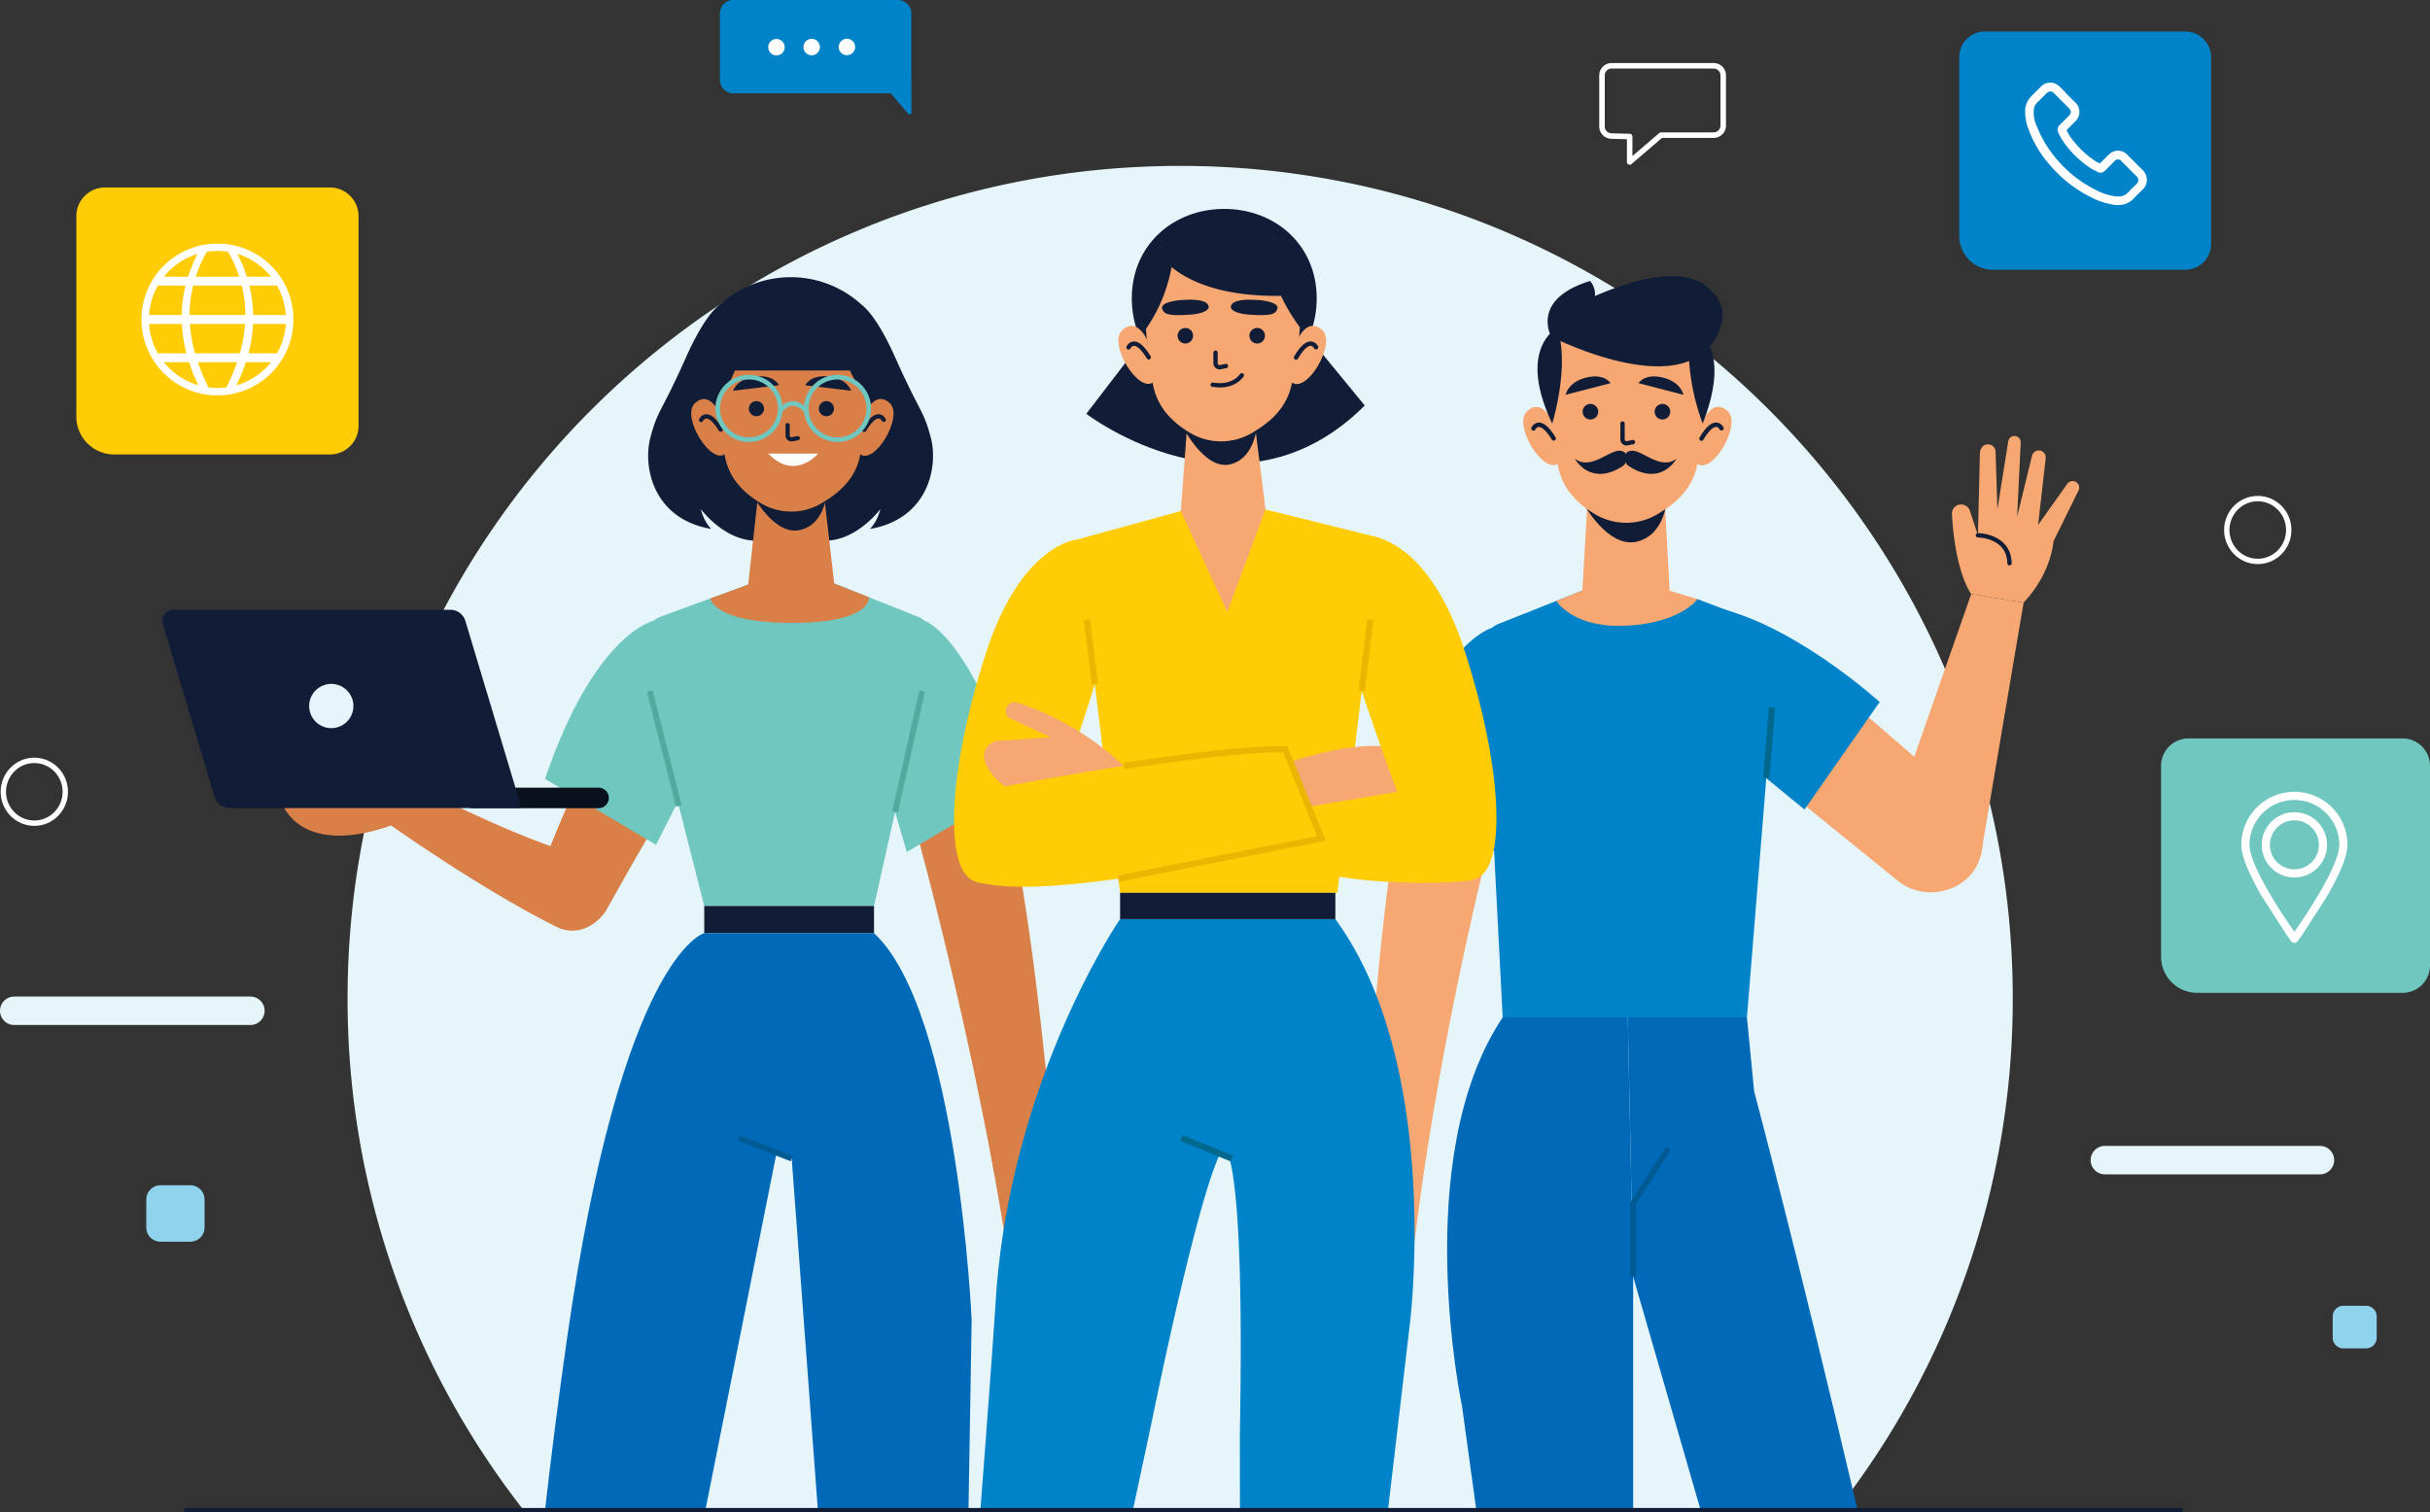 <svg id="Group_14871" data-name="Group 14871" xmlns="http://www.w3.org/2000/svg" width="570" height="354.804" viewBox="0 0 570 354.804">
  <rect x="0" y="0" width="570" height="354.804" fill="#333333" stroke="none"/>
  <g id="Group_14868" data-name="Group 14868">
    <g id="Group_14872" data-name="Group 14872">
      <path id="Path_104038" data-name="Path 104038" d="M480.37,238.161c0-107.86-87.439-195.3-195.3-195.3s-195.3,87.439-195.3,195.3a194.454,194.454,0,0,0,41.278,120.085H439.092A194.454,194.454,0,0,0,480.37,238.161" transform="translate(-8.24 -3.934)" fill="#e6f5fa"/>
      <path id="Path_104039" data-name="Path 104039" d="M593.758,302.715H543.3a3.336,3.336,0,0,1,0-6.672h50.456a3.336,3.336,0,0,1,0,6.672" transform="translate(-49.566 -27.175)" fill="#e6f5fa"/>
      <path id="Path_104040" data-name="Path 104040" d="M58.736,264.135H3.336a3.336,3.336,0,1,1,0-6.672h55.4a3.336,3.336,0,1,1,0,6.672" transform="translate(0 -23.634)" fill="#e6f5fa"/>
      <path id="Path_104041" data-name="Path 104041" d="M610.294,347.346H605a2.517,2.517,0,0,1-2.517-2.517v-4.964A2.517,2.517,0,0,1,605,337.348h5.289a2.517,2.517,0,0,1,2.517,2.517v4.964a2.517,2.517,0,0,1-2.517,2.517" transform="translate(-55.305 -30.967)" fill="#90d3ed"/>
      <path id="Path_104042" data-name="Path 104042" d="M48.119,319.455H41.113a3.333,3.333,0,0,1-3.333-3.333v-6.576a3.333,3.333,0,0,1,3.333-3.333h7.006a3.333,3.333,0,0,1,3.333,3.333v6.576a3.333,3.333,0,0,1-3.333,3.333" transform="translate(-3.468 -28.108)" fill="#90d3ed"/>
      <path id="Path_104043" data-name="Path 104043" d="M415.984,17h23.987a2.24,2.24,0,0,1,2.223,2.255V31.014a2.24,2.24,0,0,1-2.223,2.255H427.6l-7.353,6.3V33.6l-4.308-.122a2.241,2.241,0,0,1-2.18-2.255V19.254A2.24,2.24,0,0,1,415.984,17Z" transform="translate(-37.981 -1.56)" fill="none" stroke="#fff" stroke-linecap="round" stroke-linejoin="round" stroke-width="1.293"/>
      <ellipse id="Ellipse_1704" data-name="Ellipse 1704" cx="7.267" cy="7.37" rx="7.267" ry="7.37" transform="translate(522.332 116.991)" fill="none" stroke="#fff" stroke-width="1.257"/>
      <ellipse id="Ellipse_1705" data-name="Ellipse 1705" cx="7.267" cy="7.37" rx="7.267" ry="7.37" transform="translate(0.782 178.408)" fill="none" stroke="#fff" stroke-width="1.257"/>
      <path id="Path_104044" data-name="Path 104044" d="M230.068,26.651a.457.457,0,0,0,.8-.3l-.027-8.854V3.171A3.171,3.171,0,0,0,227.674,0H189.1a3.17,3.17,0,0,0-3.17,3.17V18.718a3.17,3.17,0,0,0,3.17,3.17H225.99Z" transform="translate(-17.067)" fill="#0083c8"/>
      <path id="Path_104045" data-name="Path 104045" d="M202.27,11.992a1.928,1.928,0,1,1-1.934-1.922,1.928,1.928,0,0,1,1.934,1.922" transform="translate(-18.213 -0.924)" fill="#fff"/>
      <path id="Path_104046" data-name="Path 104046" d="M211.373,11.963a1.928,1.928,0,1,1-1.934-1.922,1.927,1.927,0,0,1,1.934,1.922" transform="translate(-19.049 -0.922)" fill="#fff"/>
      <path id="Path_104047" data-name="Path 104047" d="M220.477,11.935a1.928,1.928,0,1,1-1.934-1.922,1.928,1.928,0,0,1,1.934,1.922" transform="translate(-19.885 -0.919)" fill="#fff"/>
      <path id="Path_104048" data-name="Path 104048" d="M559.077,64.04H513.959a7.935,7.935,0,0,1-7.934-7.935V14.159a6.014,6.014,0,0,1,6.015-6.014h47.037a6.015,6.015,0,0,1,6.016,6.014V58.024a6.016,6.016,0,0,1-6.016,6.016" transform="translate(-46.45 -0.748)" fill="#0083c8"/>
      <path id="Path_104049" data-name="Path 104049" d="M550.609,41.873,547.1,38.367a3.074,3.074,0,0,0-2.254-1.064,3.247,3.247,0,0,0-2.253,1l-2,2-.376-.188a5.9,5.9,0,0,1-.626-.312,21.616,21.616,0,0,1-5.2-4.758,11.346,11.346,0,0,1-1.628-2.567c.5-.438.939-.939,1.378-1.377l.563-.564a3.053,3.053,0,0,0,0-4.633l-1.753-1.753a5.624,5.624,0,0,1-.563-.626l-1.19-1.19a3.249,3.249,0,0,0-2.254-1,3.1,3.1,0,0,0-2.253,1L524.5,24.531a5.031,5.031,0,0,0-1.44,3.068,11.389,11.389,0,0,0,.814,4.757,25.593,25.593,0,0,0,4.883,8.2,30.43,30.43,0,0,0,10.017,7.826,16.631,16.631,0,0,0,5.635,1.69h.438a4.976,4.976,0,0,0,3.757-1.628l.062-.063a9.568,9.568,0,0,1,1.127-1.127l.814-.814a3.141,3.141,0,0,0,0-4.571m-1.44,3.256-.751.751c-.439.376-.814.814-1.252,1.252a2.978,2.978,0,0,1-2.254.939H544.6a13.207,13.207,0,0,1-4.883-1.5,28.511,28.511,0,0,1-9.328-7.326,27.163,27.163,0,0,1-4.571-7.575,7.767,7.767,0,0,1-.751-3.882,2.645,2.645,0,0,1,.876-1.816l2.129-2.129a1.317,1.317,0,0,1,.876-.438,1.2,1.2,0,0,1,.876.438l1.127,1.127a5.912,5.912,0,0,0,.627.627l1.753,1.753a1.474,1.474,0,0,1,.438.876,1.317,1.317,0,0,1-.438.876l-.564.563L531.2,31.23l-.063.063a1.372,1.372,0,0,0-.376,1.565v.063a14.445,14.445,0,0,0,2.066,3.38,23.217,23.217,0,0,0,5.7,5.2,5.127,5.127,0,0,0,.814.438,5.828,5.828,0,0,1,.627.313l.063.063A1.437,1.437,0,0,0,541.782,42l2.191-2.191a1.034,1.034,0,0,1,1.691,0l3.506,3.506a1.186,1.186,0,0,1,0,1.816" transform="translate(-48.012 -1.959)" fill="#fff"/>
      <path id="Path_104050" data-name="Path 104050" d="M79.175,111.081H28.606a8.893,8.893,0,0,1-8.893-8.893V55.174a6.743,6.743,0,0,1,6.743-6.743h52.72a6.743,6.743,0,0,1,6.743,6.743v49.165a6.743,6.743,0,0,1-6.743,6.743" transform="translate(-1.81 -4.446)" fill="#ffcc05"/>
      <path id="Path_104051" data-name="Path 104051" d="M41.762,68.131a17.82,17.82,0,1,0,25.2,0,17.89,17.89,0,0,0-25.2,0M66.923,70.7H61.244a36.159,36.159,0,0,0-2.209-5.352A16.1,16.1,0,0,1,66.923,70.7m-19.1,8.993a28.81,28.81,0,0,1,.845-6.909h11.4a28.808,28.808,0,0,1,.844,6.909Zm13.017,2.084a33.893,33.893,0,0,1-1.224,6.909h-10.5a33.955,33.955,0,0,1-1.224-6.909Zm-6.474-17.12a16.191,16.191,0,0,1,2.518.2A32.683,32.683,0,0,1,59.464,70.7h-10.2a32.813,32.813,0,0,1,2.584-5.846,16.2,16.2,0,0,1,2.518-.2m-4.673.69A36.154,36.154,0,0,0,47.482,70.7H41.8a16.1,16.1,0,0,1,7.887-5.352m-9.3,7.436h6.5a30.985,30.985,0,0,0-.911,6.909H38.32a15.984,15.984,0,0,1,2.067-6.909m0,15.9a15.976,15.976,0,0,1-2.067-6.909h7.693A33.44,33.44,0,0,0,47.1,88.683ZM41.8,90.767h5.91a43.127,43.127,0,0,0,2.2,5.417A16.09,16.09,0,0,1,41.8,90.767m12.56,6.042a16.278,16.278,0,0,1-2.106-.136,48.331,48.331,0,0,1-2.492-5.906h9.2a48.324,48.324,0,0,1-2.491,5.906,16.292,16.292,0,0,1-2.107.136m4.454-.626a42.944,42.944,0,0,0,2.2-5.417h5.91a16.1,16.1,0,0,1-8.107,5.417m9.523-7.5H61.628a33.5,33.5,0,0,0,1.085-6.909h7.692a15.979,15.979,0,0,1-2.066,6.909m2.066-8.993h-7.66a31.038,31.038,0,0,0-.911-6.909h6.5a15.983,15.983,0,0,1,2.066,6.909" transform="translate(-3.357 -5.778)" fill="#fff"/>
      <path id="Path_104052" data-name="Path 104052" d="M614.81,250.47H566.626A8.474,8.474,0,0,1,558.152,242V197.2a6.424,6.424,0,0,1,6.425-6.425H614.81a6.424,6.424,0,0,1,6.425,6.425v46.846a6.424,6.424,0,0,1-6.425,6.425" transform="translate(-51.235 -17.512)" fill="#6fc7bf"/>
      <path id="Path_104053" data-name="Path 104053" d="M599.467,217.493a7.659,7.659,0,1,0-7.66,7.66,7.66,7.66,0,0,0,7.66-7.66m-13.4,0a5.745,5.745,0,1,1,5.744,5.745,5.745,5.745,0,0,1-5.744-5.745" transform="translate(-53.621 -19.261)" fill="#fff"/>
      <path id="Path_104054" data-name="Path 104054" d="M590.55,239.6a.958.958,0,0,0,1.338.208.943.943,0,0,0,.208-.208c.077-.106.441-.606,1-1.392l5.652-8.741c2.626-4.479,5.027-9.406,5.027-12.453a12.447,12.447,0,0,0-24.894,0c0,2.96,2.265,7.692,4.8,12.065l5.882,9.135c.551.785.915,1.281.992,1.388m.773-33.12a10.532,10.532,0,0,1,10.532,10.532c0,4.581-7,15.4-10.532,20.382-3.531-4.98-10.532-15.8-10.532-20.382a10.532,10.532,0,0,1,10.532-10.532" transform="translate(-53.137 -18.778)" fill="#fff"/>
      <path id="Path_104055" data-name="Path 104055" d="M102.853,201.6l-3.866,9.3s22.27,15.951,40.7,25.109c5.812,2.887,12.565-1.86,12.2-8.34l-.011-.2a8.629,8.629,0,0,0-5.844-7.687c-18.839-6.385-22.519-8.931-43.178-18.178" transform="translate(-9.086 -18.506)" fill="#d97f48"/>
      <path id="Path_104056" data-name="Path 104056" d="M99.566,211.629s-19.261,8.49-26.344-3.828l29.212-7.25Z" transform="translate(-6.721 -18.409)" fill="#d97f48"/>
      <path id="Path_104057" data-name="Path 104057" d="M165.607,165.183c-9.209,15.773-20.317,38.35-26.417,55.553-1.576,4.443.041,9.409,4.329,11.366l.153.07a8.807,8.807,0,0,0,11.415-3.689c13.922-25.119,26.322-44.694,26.322-44.694Z" transform="translate(-12.723 -15.163)" fill="#d97f48"/>
      <path id="Path_104058" data-name="Path 104058" d="M166.183,160.393s-13.839,2.939-25.414,37.106l26.05,15.453,9.6-19.076Z" transform="translate(-12.922 -14.723)" fill="#6fc7bf"/>
      <path id="Path_104059" data-name="Path 104059" d="M151.613,208.308H121.551v-4.815h30.062a2.408,2.408,0,0,1,0,4.815" transform="translate(-11.158 -18.679)" fill="#08101c"/>
      <path id="Path_104060" data-name="Path 104060" d="M126.2,204.072H57.7a3.67,3.67,0,0,1-3.5-2.569L42.058,160.926a2.6,2.6,0,0,1,2.485-3.385H109.5a3.669,3.669,0,0,1,3.5,2.57Z" transform="translate(-3.85 -14.461)" fill="#111d36"/>
      <path id="Path_104061" data-name="Path 104061" d="M90.146,180.956a5.189,5.189,0,1,1-6.027-4.187,5.188,5.188,0,0,1,6.027,4.187" transform="translate(-7.33 -16.219)" fill="#e6f5fa"/>
      <path id="Path_104062" data-name="Path 104062" d="M236.453,212.568s16.532,59.686,23.277,111.6l11.35-2.152s-3.524-76.073-14.971-123.134Z" transform="translate(-21.705 -18.257)" fill="#d97f48"/>
      <path id="Path_104063" data-name="Path 104063" d="M272.877,331.6s17.08,25.219-3.418,36.555a3.263,3.263,0,0,1-4.055-.734l-.133-.156a3.259,3.259,0,0,1,.219-4.412c2.912-2.952,6.828-9.068.587-17.058,0,0-3.276.836-2.727,7.34a2.683,2.683,0,0,1-5.279.889c-1.074-4.288-2.853-14.922,4-20.634Z" transform="translate(-23.594 -30.439)" fill="#d97f48"/>
      <path id="Path_104064" data-name="Path 104064" d="M237.784,160.393s10.575,3.082,21.851,38.795l-26.049,15.454-6.041-20.766Z" transform="translate(-20.887 -14.723)" fill="#6fc7bf"/>
      <path id="Path_104065" data-name="Path 104065" d="M230.472,158.537l-19.624-7.811L190.673,151l-20.243,7.419a7.9,7.9,0,0,0-4.936,9.353l14.866,58.64h39.827l13.731-61.346a5.686,5.686,0,0,0-3.446-6.525" transform="translate(-15.169 -13.836)" fill="#6fc7bf"/>
      <rect id="Rectangle_7866" data-name="Rectangle 7866" width="39.827" height="6.373" transform="translate(165.191 212.574)" fill="#111d36"/>
      <line id="Line_2880" data-name="Line 2880" x1="6.834" y1="26.96" transform="translate(152.408 162.146)" fill="none" stroke="#51a99f" stroke-width="1.368"/>
      <line id="Line_2881" data-name="Line 2881" y1="28.355" x2="6.347" transform="translate(209.958 162.146)" fill="none" stroke="#51a99f" stroke-width="1.368"/>
      <path id="Path_104066" data-name="Path 104066" d="M217.94,241.076H178.113s-19.3,4.891-32.212,95.284c-1.967,13.777-3.666,27.206-5.13,40.08h37.611L195,293.017l3.635.955,6.132,82.468H240.1l.738-44.551s-3.183-72.51-22.9-90.813" transform="translate(-12.922 -22.129)" fill="#006ab8"/>
      <line id="Line_2882" data-name="Line 2882" x1="12.376" y1="4.832" transform="translate(173.333 267.011)" fill="none" stroke="#005a94" stroke-width="1.368"/>
      <path id="Path_104067" data-name="Path 104067" d="M233.7,109.262c-1.762-6.685-2.4-5.49-8.33-18.786-3.542-7.944-6.281-11.137-7.914-12.422a24.607,24.607,0,0,0-32.849-.321c-1.553,1.034-4.472,4.036-8.354,12.743-5.927,13.3-6.568,12.1-8.33,18.786s.48,19.021,14.257,21.424a10.238,10.238,0,0,1-2.4-4.645s5.767,7.85,13.617,7.369h14.834c7.85.48,13.617-7.369,13.617-7.369a10.245,10.245,0,0,1-2.4,4.645c13.777-2.4,16.02-14.738,14.258-21.424" transform="translate(-15.366 -6.573)" fill="#111d36"/>
      <path id="Path_104068" data-name="Path 104068" d="M220.645,151.756l-8.122-3.233-2.452-21.368a12.572,12.572,0,0,1-5.89,3.2,10.716,10.716,0,0,1-6.653-1.364c-.042-.024-2.743-2.273-2.743-2.273l-2.438,22.072-8.85,3.244s.571,5.75,19.29,5.75,17.857-6.031,17.857-6.031" transform="translate(-16.844 -11.632)" fill="#d97f48"/>
      <path id="Path_104069" data-name="Path 104069" d="M194.226,127.425s5.141,9.928,11.264,8.506c6.391-1.485,6.363-9.881,6.363-9.881Z" transform="translate(-17.829 -11.571)" fill="#111d36"/>
      <path id="Path_104070" data-name="Path 104070" d="M224.155,94.081c0,12.159-9.462,22.016-21.134,22.016s-21.134-9.857-21.134-22.016S191.35,73.65,203.021,73.65s21.134,8.272,21.134,20.431" transform="translate(-16.696 -6.761)" fill="#111d36"/>
      <path id="Path_104071" data-name="Path 104071" d="M220.778,95.5a85.7,85.7,0,0,1-2.107,18.764c-1.031,4.545-3.932,7.722-8.03,10.278l-.747.466a13.906,13.906,0,0,1-14.343.161c-4.441-2.629-7.55-6.095-8.507-10.973a125.338,125.338,0,0,1-1.931-18.7s-1.656-19.136,17.578-18.764S220.778,95.5,220.778,95.5" transform="translate(-16.989 -7.043)" fill="#d97f48"/>
      <path id="Path_104072" data-name="Path 104072" d="M186.609,115.887c-3.39,2.926-10.525-8.661-7.243-11.786s5.6,1.96,5.6,1.96l.666,3.662.991,4.928.256,1.105Z" transform="translate(-16.387 -9.463)" fill="#d97f48"/>
      <path id="Path_104073" data-name="Path 104073" d="M181.074,108.418s1.387-3,4.613,2.269" transform="translate(-16.622 -9.874)" fill="none" stroke="#111d36" stroke-linecap="round" stroke-linejoin="round" stroke-width="1.004"/>
      <path id="Path_104074" data-name="Path 104074" d="M222.027,115.954c3.438,2.868,10.374-8.84,7.04-11.907S223.5,106.1,223.5,106.1l-.6,3.672-.905,4.945-.237,1.109Z" transform="translate(-20.356 -9.461)" fill="#d97f48"/>
      <path id="Path_104075" data-name="Path 104075" d="M227.795,108.387s-1.438-2.977-4.574,2.347" transform="translate(-20.49 -9.873)" fill="none" stroke="#111d36" stroke-linecap="round" stroke-linejoin="round" stroke-width="1.004"/>
      <path id="Path_104076" data-name="Path 104076" d="M185.214,101.84s7.69-10.4,5.916-20.929A15.154,15.154,0,0,0,183.937,91.2c-1.487,7.414,1.278,10.642,1.278,10.642" transform="translate(-16.844 -7.427)" fill="#111d36"/>
      <path id="Path_104077" data-name="Path 104077" d="M223.963,101.973s-9.243-11.307-7.469-21.839a17.587,17.587,0,0,1,7.683,10.993c1.486,7.414-.213,10.846-.213,10.846" transform="translate(-19.852 -7.356)" fill="#111d36"/>
      <path id="Path_104078" data-name="Path 104078" d="M179.105,93.605h46.559s-5.244-19.724-24.881-20.9-21.678,20.9-21.678,20.9" transform="translate(-16.441 -6.67)" fill="#111d36"/>
      <path id="Path_104079" data-name="Path 104079" d="M196.961,105.4a1.773,1.773,0,1,1-1.773-1.773,1.773,1.773,0,0,1,1.773,1.773" transform="translate(-17.754 -9.512)" fill="#111d36"/>
      <path id="Path_104080" data-name="Path 104080" d="M215.038,105.4a1.773,1.773,0,1,1-1.773-1.773,1.773,1.773,0,0,1,1.773,1.773" transform="translate(-19.414 -9.512)" fill="#111d36"/>
      <path id="Path_104081" data-name="Path 104081" d="M203.426,109.83l0,2.392a.933.933,0,0,0,1.108.935l1.272-.267" transform="translate(-18.673 -10.082)" fill="none" stroke="#111d36" stroke-linecap="round" stroke-linejoin="round" stroke-width="0.988"/>
      <path id="Path_104082" data-name="Path 104082" d="M200.082,99.314l-10.747,1.291s.863-2.85,5.254-3.339,5.493,2.048,5.493,2.048" transform="translate(-17.38 -8.923)" fill="#111d36"/>
      <path id="Path_104083" data-name="Path 104083" d="M207.991,99.314l10.747,1.291s-.863-2.85-5.254-3.339-5.493,2.048-5.493,2.048" transform="translate(-19.092 -8.923)" fill="#111d36"/>
      <path id="Path_104084" data-name="Path 104084" d="M200.038,104.777a7.332,7.332,0,1,1-7.332-7.333A7.332,7.332,0,0,1,200.038,104.777Z" transform="translate(-17.016 -8.945)" fill="none" stroke="#6fc7bf" stroke-width="1.083"/>
      <path id="Path_104085" data-name="Path 104085" d="M222.9,104.777a7.332,7.332,0,1,1-7.332-7.333A7.332,7.332,0,0,1,222.9,104.777Z" transform="translate(-19.115 -8.945)" fill="none" stroke="#6fc7bf" stroke-width="1.083"/>
      <path id="Path_104086" data-name="Path 104086" d="M201.52,106.01s2.589-3.982,6.1,0" transform="translate(-18.498 -9.569)" fill="none" stroke="#6fc7bf" stroke-width="1.083"/>
      <path id="Path_104087" data-name="Path 104087" d="M198.439,117.188h11.7s-5.481,6.536-11.7,0" transform="translate(-18.216 -10.757)" fill="#fff"/>
      <path id="Path_104088" data-name="Path 104088" d="M476.506,181.371l26.7,23.111a12.263,12.263,0,0,1-15.746,18.8l-26.459-21.443Z" transform="translate(-42.318 -16.649)" fill="#f7a771"/>
      <path id="Path_104089" data-name="Path 104089" d="M440.6,156.447c19.422,3.139,40.738,22.636,40.738,22.636L463.706,204.3l-23.214-19.013Z" transform="translate(-40.435 -14.361)" fill="#0083c8"/>
      <path id="Path_104090" data-name="Path 104090" d="M507.114,153.46l-19.2,54.847a11.2,11.2,0,1,0,21.634,5.421L519.4,155.49Z" transform="translate(-44.729 -14.087)" fill="#f7a771"/>
      <path id="Path_104091" data-name="Path 104091" d="M508.662,151.336s-3.774-4.861-4.52-18.759a2.155,2.155,0,0,1,4.184-.82l1.911,5.8,10.709,15.807Z" transform="translate(-46.277 -11.962)" fill="#f7a771"/>
      <path id="Path_104092" data-name="Path 104092" d="M510.853,135.936l.464-19.288c.039-.821.582-1.974,1.63-2.018a1.754,1.754,0,0,1,2.038,1.568l.434,13.676,2.544-15.991a1.47,1.47,0,0,1,2.921.3l-.83,17.357,3.481-14.262a1.639,1.639,0,0,1,3.22.575L524.966,133.5l6.915-9.739a1.545,1.545,0,0,1,2.509,1.787l-5.816,11.789s-.366,7.335-7.013,14.4l-10.278-6.108Z" transform="translate(-46.893 -10.34)" fill="#f7a771"/>
      <path id="Path_104093" data-name="Path 104093" d="M510.853,138.29s7.271.032,7.407,6.561" transform="translate(-46.893 -12.694)" fill="none" stroke="#111d36" stroke-linecap="round" stroke-linejoin="round" stroke-width="1.017"/>
      <path id="Path_104094" data-name="Path 104094" d="M433.359,154.585l14.525,5.506c3.8,1.392,4.767,5.608,3.774,9.53l-6.713,83.1h-57.3l-4.414-85.8a5.687,5.687,0,0,1,3.446-6.525l19.624-7.811Z" transform="translate(-35.166 -14.006)" fill="#0083c8"/>
      <line id="Line_2883" data-name="Line 2883" y1="16.588" x2="1.34" transform="translate(414.311 166.013)" fill="none" stroke="#00678d" stroke-width="1.458"/>
      <path id="Path_104095" data-name="Path 104095" d="M381.593,216.493s-15.568,60.5-19.46,112.71l-11.452-1.527s1.683-76.152,10.535-123.768Z" transform="translate(-32.19 -18.718)" fill="#f7a771"/>
      <path id="Path_104096" data-name="Path 104096" d="M382.842,162.244s-12.9,3.082-24.18,38.795l28.379,15.454,6.041-20.766Z" transform="translate(-32.923 -14.893)" fill="#0083c8"/>
      <path id="Path_104097" data-name="Path 104097" d="M428.539,150.491,427.418,129.9a22.7,22.7,0,0,1-7.262,3.3,11.037,11.037,0,0,1-6.849-1.4l-4.022-2.34-1.211,21-.037,0-6.051,2.409s3.8,6.476,16.479,5.817,16.628-6.218,16.628-6.218Z" transform="translate(-36.9 -11.883)" fill="#f7a771"/>
      <path id="Path_104098" data-name="Path 104098" d="M409.119,130.15s5.6,10.221,12.269,8.756c6.961-1.529,7.222-10.439,7.222-10.439Z" transform="translate(-37.555 -11.793)" fill="#111d36"/>
      <path id="Path_104099" data-name="Path 104099" d="M436.924,97.309a88.219,88.219,0,0,1-2.169,19.316c-1.062,4.679-4.047,7.949-8.266,10.581l-.768.48a14.314,14.314,0,0,1-14.766.166c-4.571-2.706-7.772-6.275-8.757-11.3a128.973,128.973,0,0,1-1.988-19.247s-1.7-19.7,18.1-19.316,18.619,19.316,18.619,19.316" transform="translate(-36.734 -7.159)" fill="#f7a771"/>
      <path id="Path_104100" data-name="Path 104100" d="M401.749,118.3c-3.488,3.013-10.834-8.916-7.455-12.132s5.767,2.017,5.767,2.017l.686,3.769,1.02,5.073.262,1.138Z" transform="translate(-36.114 -9.65)" fill="#f7a771"/>
      <path id="Path_104101" data-name="Path 104101" d="M396.052,110.61s1.428-3.09,4.749,2.335" transform="translate(-36.355 -10.073)" fill="none" stroke="#111d36" stroke-linecap="round" stroke-linejoin="round" stroke-width="1.033"/>
      <path id="Path_104102" data-name="Path 104102" d="M438.209,118.367c3.539,2.953,10.68-9.1,7.247-12.258s-5.732,2.116-5.732,2.116l-.621,3.78-.933,5.09-.243,1.142Z" transform="translate(-40.199 -9.648)" fill="#f7a771"/>
      <path id="Path_104103" data-name="Path 104103" d="M444.147,110.579s-1.48-3.065-4.708,2.416" transform="translate(-40.338 -10.072)" fill="none" stroke="#111d36" stroke-linecap="round" stroke-linejoin="round" stroke-width="1.033"/>
      <path id="Path_104104" data-name="Path 104104" d="M412.406,106.18a1.825,1.825,0,1,1-1.825-1.825,1.826,1.826,0,0,1,1.825,1.825" transform="translate(-37.521 -9.579)" fill="#111d36"/>
      <path id="Path_104105" data-name="Path 104105" d="M431.015,106.18a1.826,1.826,0,1,1-1.826-1.825,1.826,1.826,0,0,1,1.826,1.825" transform="translate(-39.23 -9.579)" fill="#111d36"/>
      <path id="Path_104106" data-name="Path 104106" d="M419.062,109.424l0,3.662a.961.961,0,0,0,1.141.963l1.31-.274" transform="translate(-38.467 -10.044)" fill="none" stroke="#111d36" stroke-linecap="round" stroke-linejoin="round" stroke-width="1.017"/>
      <path id="Path_104107" data-name="Path 104107" d="M423.184,98.832l10.533,2.721s-.479-2.954-4.788-4.028-5.745,1.307-5.745,1.307" transform="translate(-38.846 -8.927)" fill="#111d36"/>
      <path id="Path_104108" data-name="Path 104108" d="M414.912,98.832l-10.533,2.721s.479-2.954,4.788-4.028,5.745,1.307,5.745,1.307" transform="translate(-37.12 -8.927)" fill="#111d36"/>
      <path id="Path_104109" data-name="Path 104109" d="M417.972,120.059a1.89,1.89,0,0,0,.791-1.088c.246-.908.352-2.358-1.4-2.521-2.568-.242-6.869,4.7-10.631,1.867,0,0,3.6,6.68,11.236,1.742" transform="translate(-37.336 -10.689)" fill="#111d36"/>
      <path id="Path_104110" data-name="Path 104110" d="M420.592,120.059a1.889,1.889,0,0,1-.787-1.088c-.245-.908-.351-2.358,1.39-2.521,2.557-.242,6.839,4.7,10.585,1.867,0,0-3.581,6.68-11.188,1.742" transform="translate(-38.523 -10.689)" fill="#111d36"/>
      <path id="Path_104111" data-name="Path 104111" d="M436.183,73.357c-6.473-4.578-18.793-.32-25.611,2.651a4.742,4.742,0,0,0-1.138-3.533c-11.709,3.592-10.237,10.26-9.419,12.388-2.3,2.414-5.45,8.436.536,21.066,0,0,3.343-10.787,1.921-19.369,5.55,2.511,20.614,8.524,30.189,4.7a52.833,52.833,0,0,0,3.184,14.671c3.622-9.265,3.114-14.842,1.673-18.119,1.652-1.972,6.514-8.9-1.335-14.453" transform="translate(-36.452 -6.549)" fill="#111d36"/>
      <path id="Path_104112" data-name="Path 104112" d="M437.5,378.439h36.82c-13.6-58.112-24.269-98.281-24.269-98.281l-1.685-17.318H420.412l1.264,60.831Z" transform="translate(-38.591 -24.127)" fill="#006ab8"/>
      <path id="Path_104113" data-name="Path 104113" d="M417.393,323.671l-1.264-60.831h-29.34c-21.96,32.865-9.531,91.267-9.531,91.267l3.346,24.333h36.79Z" transform="translate(-34.308 -24.127)" fill="#006ab8"/>
      <path id="Path_104114" data-name="Path 104114" d="M421.8,326.775V309.537l8.313-12.878" transform="translate(-38.719 -27.232)" fill="none" stroke="#005a94" stroke-width="1.368"/>
      <path id="Path_104115" data-name="Path 104115" d="M293.3,355.9s9.893-49.1,15.714-62.484a1.4,1.4,0,0,1,2.638.222c1.4,5.1,3.25,20.135,2.425,64.382l.019,18.087h34.723l5.116-43.528s7.734-60.667-17.46-95.122h-50.5s-25.749,37.456-29.142,89.186c-.755,11.51-2.055,29.089-3.622,49.464h35.776Z" transform="translate(-23.244 -21.797)" fill="#0083c8"/>
      <line id="Line_2884" data-name="Line 2884" x2="11.826" y2="4.832" transform="translate(277.121 267.011)" fill="none" stroke="#00678d" stroke-width="1.458"/>
      <path id="Path_104116" data-name="Path 104116" d="M302.524,131.986l-24.286,6.677,10.039,82.9h50.96L349.289,138.3l-26.922-6.678Z" transform="translate(-25.541 -12.082)" fill="#ffcc05"/>
      <rect id="Rectangle_7867" data-name="Rectangle 7867" width="50.499" height="6.179" transform="translate(262.736 209.484)" fill="#111d36"/>
      <path id="Path_104117" data-name="Path 104117" d="M330.727,197.3s20.812-8.35,31.96-2.524l1.051,13.4-33.981,4.272Z" transform="translate(-30.27 -17.69)" fill="#f7a771"/>
      <path id="Path_104118" data-name="Path 104118" d="M373.6,225.266s-33.787,4.058-61.166-10.312l23.192-7.024,28.653-4.821Z" transform="translate(-28.68 -18.644)" fill="#ffcc05"/>
      <path id="Path_104119" data-name="Path 104119" d="M353.823,138.7s13.123.84,21.486,26.823c8.888,27.609,9.533,49.346,3.365,52.992s-13.822-4.4-21.673-26.636-11.472-34.207-11.472-34.207Z" transform="translate(-31.718 -12.731)" fill="#ffcc05"/>
      <line id="Line_2885" data-name="Line 2885" y1="16.749" x2="2.022" transform="translate(319.411 145.397)" fill="none" stroke="#eab600" stroke-width="1.458"/>
      <path id="Path_104120" data-name="Path 104120" d="M275.314,139.375s-13.123.84-21.487,26.823c-8.887,27.609-9.533,49.346-3.364,52.992s14.747-4.4,22.6-26.636,10.548-34.207,10.548-34.207Z" transform="translate(-22.618 -12.794)" fill="#ffcc05"/>
      <line id="Line_2886" data-name="Line 2886" x1="1.822" y1="15.146" transform="translate(254.988 145.398)" fill="none" stroke="#eab600" stroke-width="1.458"/>
      <path id="Path_104121" data-name="Path 104121" d="M286.908,196.365a66.241,66.241,0,0,0-24.994-14.851,2.028,2.028,0,0,0-1.49,3.765l9.38,4.382-12.312.821a3.532,3.532,0,0,0-3.307,3.954c.252,1.773,1.452,4.087,4.867,6.772Z" transform="translate(-23.33 -16.653)" fill="#f7a771"/>
      <path id="Path_104122" data-name="Path 104122" d="M258.753,202.328s44.62-8.8,65.788-8.714l8.447,20.883s-66.046,16.558-82.114,9.671Z" transform="translate(-23.029 -17.773)" fill="#ffcc05"/>
      <path id="Path_104123" data-name="Path 104123" d="M290.219,197.481s28.046-4.376,37.933-3.871l1.193,2.95" transform="translate(-26.64 -17.769)" fill="none" stroke="#eab600" stroke-width="1.458"/>
      <path id="Path_104124" data-name="Path 104124" d="M288.848,224.23l47.625-9.435-7.254-17.933" transform="translate(-26.515 -18.071)" fill="none" stroke="#eab600" stroke-width="1.458"/>
      <path id="Path_104125" data-name="Path 104125" d="M290.53,92.415l-9.964,13s35.836,27.528,65.311-1.946l-10.514-12.83Z" transform="translate(-25.754 -8.32)" fill="#111d36"/>
      <path id="Path_104126" data-name="Path 104126" d="M324.768,128.852l-2.517-19.969a12.9,12.9,0,0,1-6.045,3.289,11.008,11.008,0,0,1-6.828-1.4c-.042-.025-2.815-2.334-2.815-2.334l-1.521,20.692a4.62,4.62,0,0,1-.064.728l10.913,23.723,8.93-24.087a4.3,4.3,0,0,1-.054-.642" transform="translate(-27.995 -9.954)" fill="#f7a771"/>
      <path id="Path_104127" data-name="Path 104127" d="M304.978,109.161s5.277,11.145,11.561,9.686c6.56-1.524,6.53-11.1,6.53-11.1Z" transform="translate(-27.995 -9.891)" fill="#111d36"/>
      <path id="Path_104128" data-name="Path 104128" d="M335.695,74.94c0,12.479-9.711,22.6-21.69,22.6s-21.69-10.117-21.69-22.6S302.026,53.971,314,53.971s21.69,8.49,21.69,20.969" transform="translate(-26.833 -4.954)" fill="#111d36"/>
      <path id="Path_104129" data-name="Path 104129" d="M332.229,76.392a87.918,87.918,0,0,1-2.162,19.258c-1.058,4.665-4.035,7.925-8.242,10.549l-.766.479a14.273,14.273,0,0,1-14.721.165c-4.557-2.7-7.749-6.257-8.731-11.262a128.559,128.559,0,0,1-1.982-19.189s-1.7-19.639,18.041-19.258,18.563,19.258,18.563,19.258" transform="translate(-27.133 -5.244)" fill="#f7a771"/>
      <path id="Path_104130" data-name="Path 104130" d="M297.16,97.32c-3.478,3-10.8-8.89-7.434-12.1s5.751,2.011,5.751,2.011l.683,3.758,1.016,5.058.263,1.134Z" transform="translate(-26.516 -7.727)" fill="#f7a771"/>
      <path id="Path_104131" data-name="Path 104131" d="M291.48,89.654s1.423-3.081,4.734,2.328" transform="translate(-26.756 -8.149)" fill="none" stroke="#111d36" stroke-linecap="round" stroke-linejoin="round" stroke-width="1.03"/>
      <path id="Path_104132" data-name="Path 104132" d="M333.512,97.387c3.529,2.943,10.648-9.073,7.225-12.221s-5.714,2.109-5.714,2.109l-.618,3.769-.931,5.075-.242,1.139Z" transform="translate(-30.589 -7.726)" fill="#f7a771"/>
      <path id="Path_104133" data-name="Path 104133" d="M339.431,89.622s-1.476-3.054-4.695,2.409" transform="translate(-30.727 -8.149)" fill="none" stroke="#111d36" stroke-linecap="round" stroke-linejoin="round" stroke-width="1.03"/>
      <path id="Path_104134" data-name="Path 104134" d="M332.629,71.481a17.931,17.931,0,0,0-7.03-10.707,15.334,15.334,0,0,0-9.03-4.411s-12.326-2.78-17.429,6.543a15.923,15.923,0,0,0-4.723,8.575C292.893,79.09,295.73,82.4,295.73,82.4a37.03,37.03,0,0,0,6.067-14.6c3.735,3.089,11.3,6.954,25.662,6.759a43.506,43.506,0,0,0,4.952,8.046s1.745-3.522.219-11.131" transform="translate(-26.985 -5.138)" fill="#111d36"/>
      <path id="Path_104135" data-name="Path 104135" d="M307.785,86.554a1.82,1.82,0,1,1-1.82-1.82,1.82,1.82,0,0,1,1.82,1.82" transform="translate(-27.919 -7.778)" fill="#111d36"/>
      <path id="Path_104136" data-name="Path 104136" d="M326.338,86.554a1.82,1.82,0,1,1-1.82-1.82,1.82,1.82,0,0,1,1.82,1.82" transform="translate(-29.622 -7.778)" fill="#111d36"/>
      <path id="Path_104137" data-name="Path 104137" d="M313.943,91.1l0,2.456a.958.958,0,0,0,1.137.96l1.306-.274" transform="translate(-28.818 -8.363)" fill="none" stroke="#111d36" stroke-linecap="round" stroke-linejoin="round" stroke-width="1.014"/>
      <path id="Path_104138" data-name="Path 104138" d="M323.264,77.462s-5.329-.438-5.383,1.732c0,0,0,1.469,4.654,1.76s5.859-.049,6.284-1.43-3.055-2.049-5.555-2.063" transform="translate(-29.18 -7.107)" fill="#111d36"/>
      <path id="Path_104139" data-name="Path 104139" d="M305.7,77.462s5.329-.438,5.383,1.732c0,0,0,1.469-4.654,1.76s-5.859-.049-6.284-1.43,3.055-2.049,5.555-2.063" transform="translate(-27.548 -7.107)" fill="#111d36"/>
      <path id="Path_104140" data-name="Path 104140" d="M320.042,96.949s-1.914,3.074-6.844,2.205" transform="translate(-28.75 -8.899)" fill="none" stroke="#111d36" stroke-linecap="round" stroke-linejoin="round" stroke-width="1.014"/>
      <line id="Line_2887" data-name="Line 2887" x2="467.982" transform="translate(43.601 354.312)" fill="none" stroke="#111d36" stroke-linecap="round" stroke-linejoin="round" stroke-width="0.985"/>
    </g>
  </g>
</svg>
